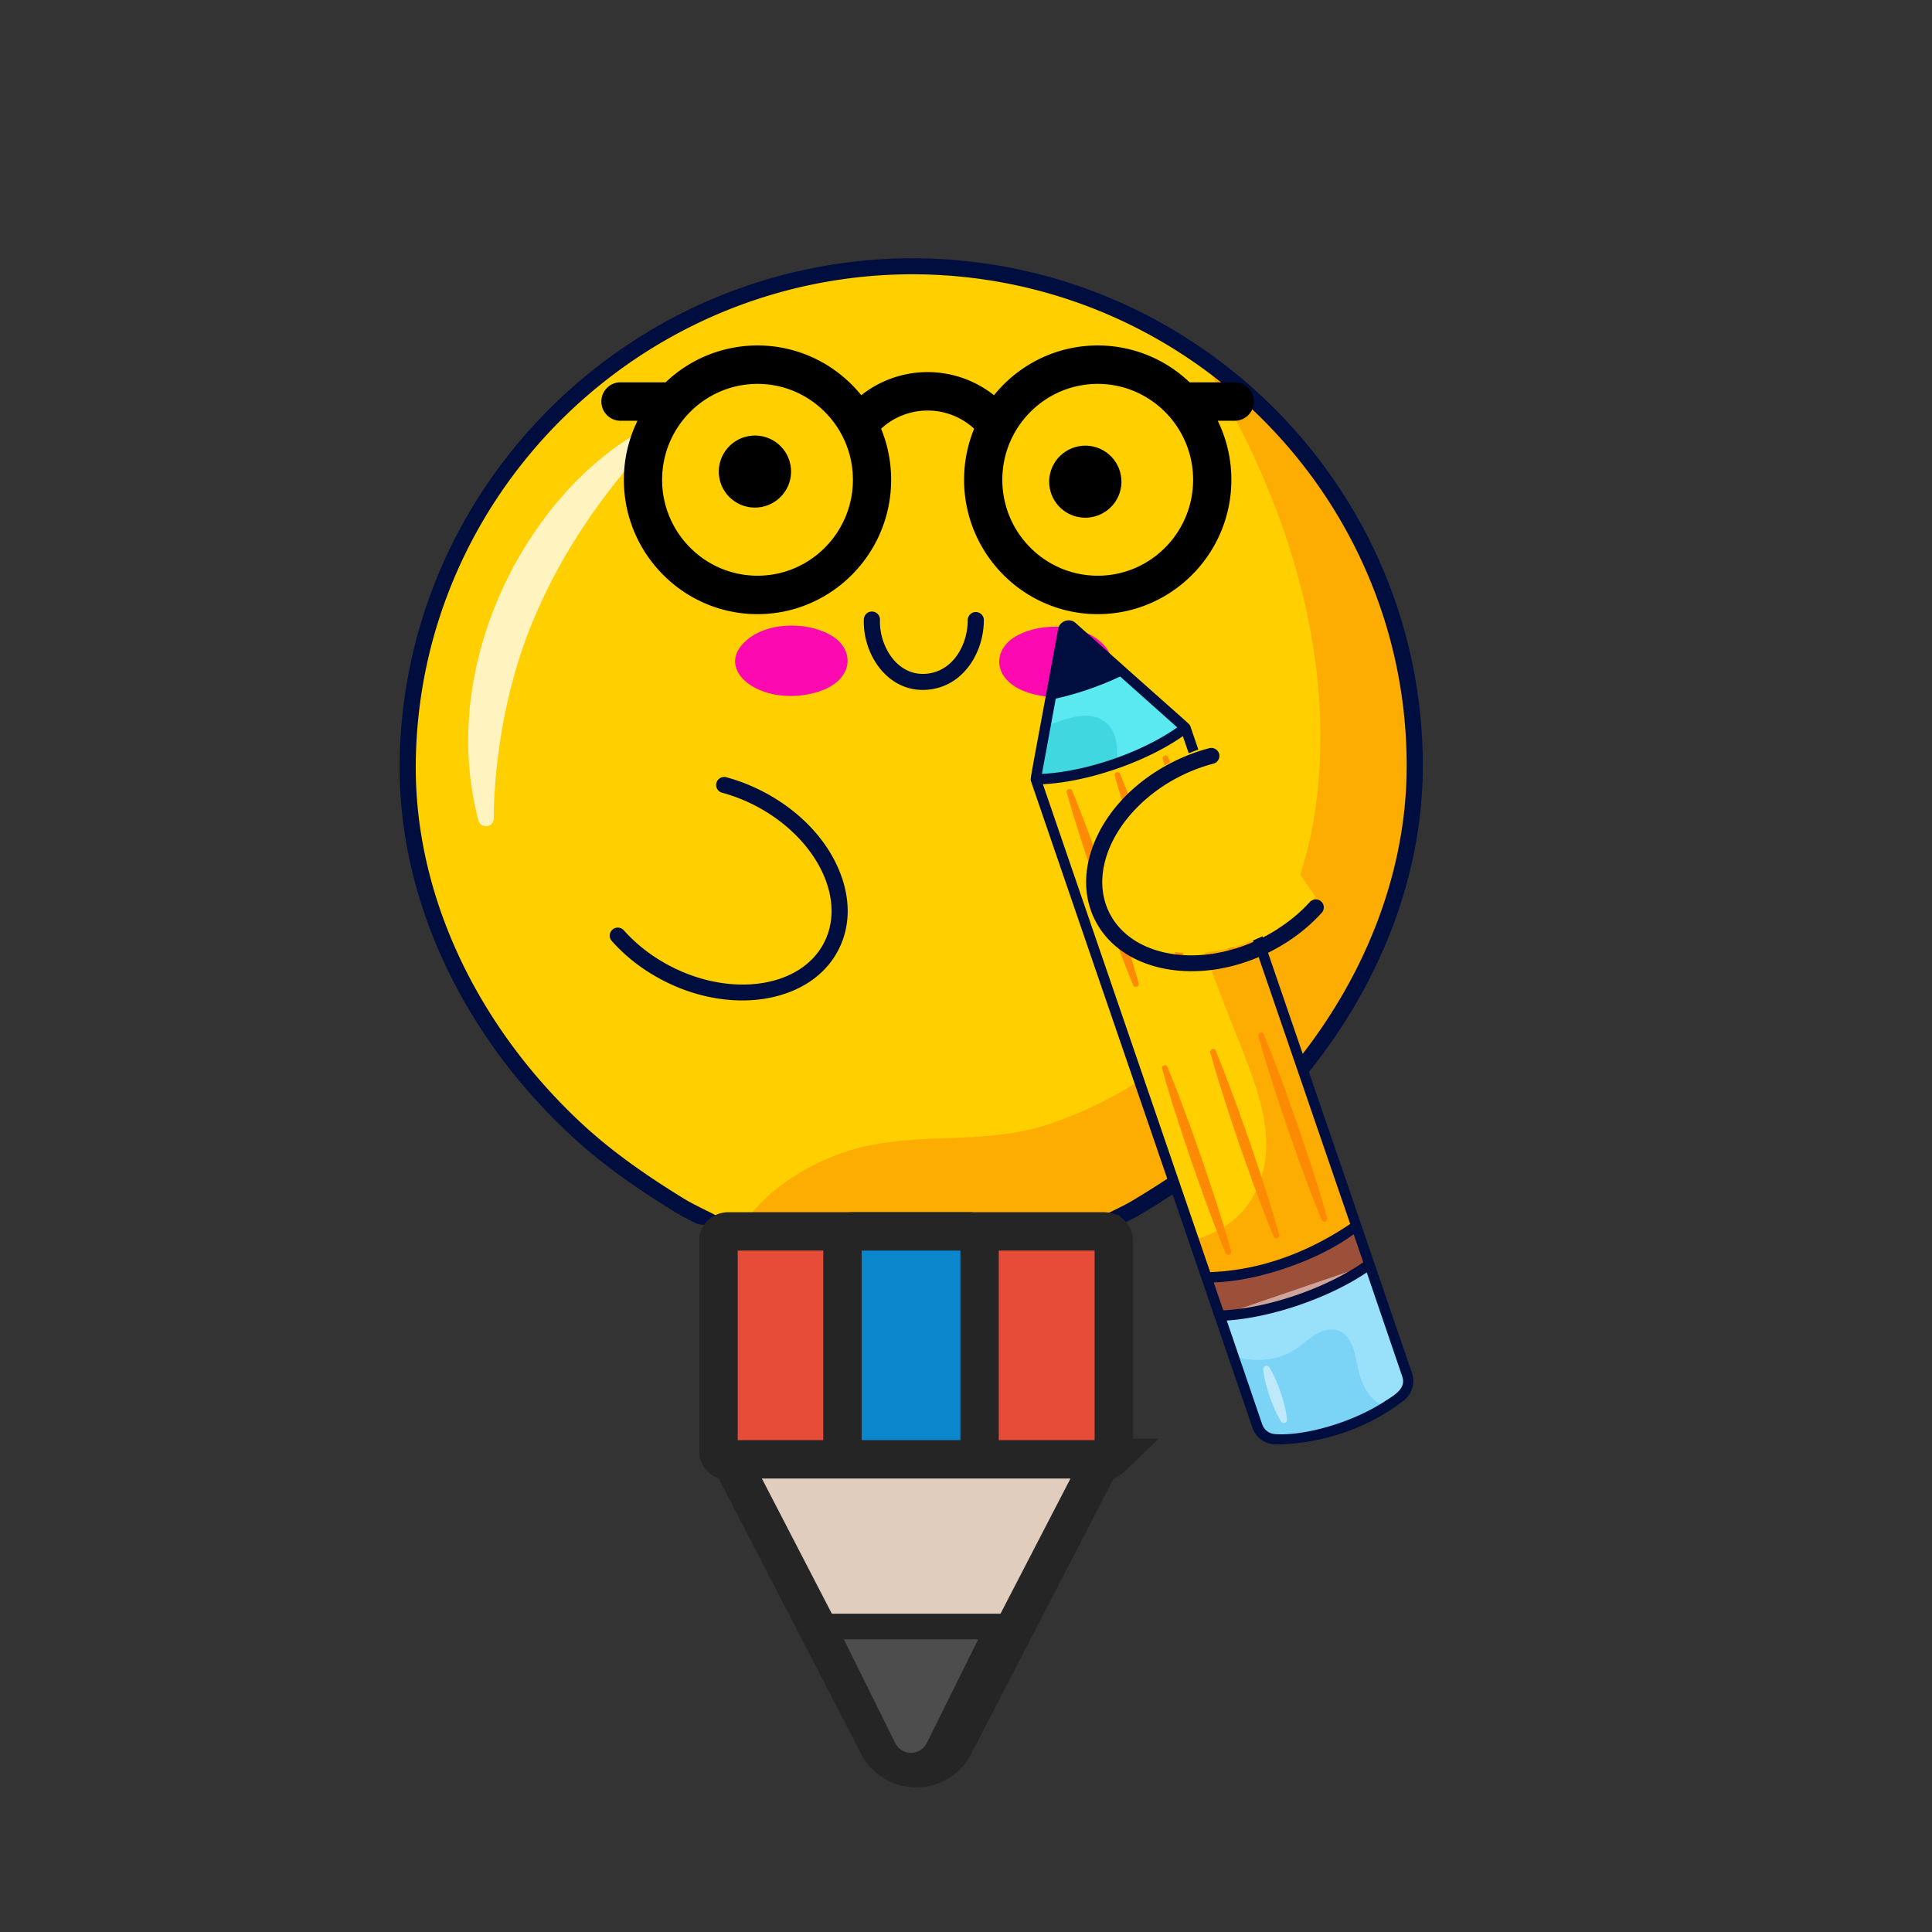 <svg width="151" height="151" viewBox="0 0 151 151" xmlns="http://www.w3.org/2000/svg" xmlns:xlink="http://www.w3.org/1999/xlink">
    <rect x="0" y="0" width="151" height="151" fill="#333333" stroke="none"/>
    <defs>
        <path id="a" d="M0 0h151v151H0z"/>
    </defs>
    <g fill="none" fill-rule="evenodd">
        <mask id="b" fill="#fff">
            <use xlink:href="#a"/>
        </mask>
        <g mask="url(#b)">
            <g fill-rule="nonzero">
                <path d="M110.574 60.107c-.075 10.856-5.506 20.985-13.434 28.266-2.531 2.319-5.38 4.25-8.324 6.01-1.37.825-3.47 1.547-4.596 2.659-1.128 1.112-.523 3.062-.67 4.454a3.286 3.286 0 0 1-3.266 2.913l-18.735-.08c-1.679-.017-3.072-1.283-3.226-2.94-.129-1.393.503-3.338-.614-4.46-.038-.037-.074-.074-.117-.11-1.133-1.059-3.127-1.777-4.443-2.587-2.914-1.785-5.742-3.74-8.236-6.08-7.828-7.347-13.12-17.522-13.046-28.377.148-21.574 17.846-38.998 39.566-38.96l.106-.004v.005c8.458.057 16.27 2.758 22.65 7.305 9.999 7.135 16.475 18.817 16.385 31.986z" fill="#FFCF00"/>
                <path d="M110.574 60.107c-.075 10.856-5.506 20.985-13.434 28.266-2.531 2.319-5.38 4.25-8.324 6.01-1.37.825-3.47 1.547-4.596 2.659-1.128 1.112-.523 3.062-.67 4.454a3.286 3.286 0 0 1-3.266 2.913l-18.735-.08c-1.679-.017-3.072-1.283-3.226-2.94-.129-1.393.503-3.338-.614-4.46-.038-.037-.074-.074-.117-.11 1.488-3.73 6.439-6.477 10.218-7.265 4.878-1.022 9.502-.116 14.225-1.71C92.778 84.22 100.904 75.04 102.7 63.922c1.793-11.124-1.407-22.576-6.83-32.454-.6-1.088-1.231-2.191-1.682-3.347 9.999 7.135 16.475 18.817 16.385 31.986z" opacity=".5" fill="#FD8A02"/>
                <g fill="#FC09B2">
                    <path d="M58.048 50.332c1.604-1.75 4.937-1.818 6.902-.678 1.945 1.128 1.81 3.618-1.172 4.464-4.085 1.157-7.811-1.515-5.73-3.786zM86.311 50.452c-1.58-1.765-4.912-1.86-6.893-.737-1.96 1.112-1.859 3.603 1.112 4.473 4.068 1.193 7.83-1.448 5.781-3.736z"/>
                </g>
                <path d="M41.793 48.197c-3.406 7.94-3.205 16.04-3.195 15.787-.026.696-1.028.812-1.208.135-3.23-12.213 3.814-25.394 12.604-30.371.585-.331 1.184.414.73.907-3.67 3.98-6.758 8.456-8.93 13.542z" fill="#FFF" opacity=".75"/>
            </g>
            <g transform="rotate(-10 171.002 -129.155)">
                <path d="M46.97 28.696a.629.629 0 0 0-.728.508c-.325 1.858-1.793 3.746-3.9 3.572-1.08-.087-1.75-.694-2.12-1.189-.71-.944-.997-2.352-.734-3.59a.63.63 0 0 0-1.233-.26c-.34 1.6.026 3.36.956 4.598.755 1.005 1.803 1.589 3.03 1.688.126.01.249.015.371.015 2.643 0 4.47-2.323 4.87-4.62a.626.626 0 0 0-.512-.722z" fill="#000E3F" fill-rule="nonzero"/>
                <ellipse stroke="#000" fill="#000" cx="31.877" cy="14.886" rx="2.325" ry="2.316"/>
                <ellipse stroke="#000" fill="#000" cx="57.169" cy="20.149" rx="2.325" ry="2.316"/>
                <path d="m47.11.644-.097-.017C25.331-3.231 4.496 11.127.552 32.632c-1.869 10.19 1.06 21.377 8.034 30.697 1.808 2.414 4.078 4.801 7.14 7.511.435.384.939.757 1.471 1.15.869.643 31.445 6.171 32.484 5.874.642-.183 1.248-.356 1.79-.565 3.816-1.456 6.789-2.896 9.357-4.53 9.835-6.282 16.547-15.729 18.416-25.918C83.188 25.346 68.778 4.619 47.11.644zm30.895 45.982c-1.807 9.85-8.316 18.995-17.858 25.09-2.493 1.588-5.393 2.99-9.129 4.417-.491.188-1.07.354-1.684.53-1.224.348-2.49.71-3.423 1.35-.009-.007-.019-.012-.028-.018-.03-.022-.063-.04-.094-.062a4.404 4.404 0 0 0-.4-.244 4.277 4.277 0 0 0-.552-.246c-.056-.02-.111-.043-.169-.061a4.414 4.414 0 0 0-.568-.146L22.66 73.36a4.416 4.416 0 0 0-.735-.066c-.018 0-.037-.005-.055-.005-.087 0-.173.013-.26.018-.1.006-.199.008-.297.02-.117.016-.233.043-.35.068-.084.018-.17.03-.255.053-.01.003-.02.003-.028.006-.65-.93-1.707-1.712-2.73-2.468-.51-.377-.99-.733-1.384-1.08-2.998-2.654-5.212-4.98-6.969-7.324C2.83 53.54-.016 42.706 1.791 32.856c3.82-20.827 24.01-34.733 44.996-31l.11.02h-.005c20.976 3.848 34.933 23.923 31.113 44.75z" fill="#000E3F" fill-rule="nonzero"/>
            </g>
            <g fill-rule="nonzero">
                <path d="M56.601 61.352c.917.248 1.838.604 2.739 1.071 5.088 2.64 7.592 7.835 5.592 11.602-2 3.768-7.745 4.682-12.834 2.041-1.519-.788-2.808-1.804-3.815-2.942" fill="#FFCF00"/>
                <path d="M80.98 60.987a.332.332 0 0 1-.015-.17l.748-4.068.38-2.053.141-.774.866-4.702c.055-.3.46-.44.688-.236l3.568 3.176.587.525 4.644 4.14a.332.332 0 0 1 .096.138l1.022 2.982c.064.189-.055.406-.268.479l-6.754 2.321-4.178 1.435c-.213.073-.439-.022-.504-.215l-1.021-2.978z" fill="#41D7E0"/>
                <path d="m98.267 111.45-2.94-8.617 11.708-4.008 2.94 8.617c.214.627.002 1.32-.526 1.716-.32.246-.685.503-1.089.765a16.46 16.46 0 0 1-8.626 2.566 1.533 1.533 0 0 1-1.467-1.038z" fill="#7BD3F5"/>
                <g opacity=".5">
                    <path d="m96.403 105.99-1.077-3.157 11.709-4.008 2.94 8.617c.214.627.002 1.32-.526 1.716-.32.246-.685.503-1.089.765a2.533 2.533 0 0 1-1.005-.563c-.712-.658-1.05-1.625-1.251-2.573-.221-1.086-.456-2.418-1.5-2.796-.58-.21-1.237-.02-1.77.299-.53.317-.978.752-1.492 1.1-1.424.967-3.304 1.14-4.939.6z" fill="#B8EEFF"/>
                    <path d="m81.713 56.75.38-2.054.141-.774.866-4.702c.055-.3.46-.44.688-.236l3.568 3.176.587.525 4.644 4.14a.332.332 0 0 1 .096.138l1.022 2.982c.064.189-.055.406-.268.479l-6.754 2.321c.042-.957.361-1.915.537-2.868.233-1.264.119-2.783-.928-3.52-.868-.61-2.05-.455-3.06-.128-.502.163-1.004.366-1.519.52z" fill="#74FCFF"/>
                </g>
                <path d="m106.019 95.858 1.012 2.953c-1.467 1.072-3.434 2.058-5.582 2.797-2.149.738-4.306 1.17-6.121 1.225l-1.013-2.953a.984.984 0 0 1 .313-.052c1.675-.01 3.743-.41 5.825-1.125 2.082-.716 3.959-1.673 5.286-2.694a.984.984 0 0 1 .28-.151z" fill-opacity=".515" fill="#FF693F"/>
                <path d="M100.452 98.703c-2.083.715-4.148 1.115-5.825 1.125a.992.992 0 0 0-.313.051l-1.019-2.97L80.95 60.903c1.712-.012 3.874-.398 6.139-1.175 2.258-.78 4.206-1.803 5.562-2.845l.916 2.673 12.453 36.3a1.185 1.185 0 0 0-.284.15c-1.323 1.02-3.2 1.982-5.284 2.696z" fill="#FFCF00"/>
                <g fill="#FD8A02">
                    <path d="M98.766 80.826c.488 1.172.937 2.358 1.38 3.545.443 1.188.854 2.386 1.283 3.579.4 1.202.814 2.4 1.2 3.607a98.972 98.972 0 0 1 1.102 3.64.23.23 0 0 1-.433.15 100.04 100.04 0 0 1-1.376-3.546c-.441-1.188-.852-2.386-1.28-3.58-.397-1.203-.812-2.4-1.195-3.608a100.615 100.615 0 0 1-1.1-3.642.223.223 0 0 1 .42-.145zM91.306 59.198c.508 1.23.977 2.474 1.44 3.72.463 1.245.894 2.501 1.343 3.752.42 1.26.856 2.515 1.26 3.781.406 1.266.805 2.533 1.164 3.815a.23.23 0 0 1-.433.15c-.508-1.23-.975-2.475-1.437-3.72-.461-1.247-.892-2.503-1.34-3.754-.417-1.261-.852-2.517-1.256-3.783a110.146 110.146 0 0 1-1.16-3.816.222.222 0 0 1 .42-.145zM95.008 82.113c.488 1.172.937 2.359 1.38 3.547.443 1.188.854 2.387 1.283 3.58.4 1.203.816 2.401 1.2 3.61.386 1.208.765 2.418 1.104 3.642a.23.23 0 0 1-.433.15c-.487-1.173-.935-2.36-1.377-3.548-.441-1.189-.853-2.388-1.28-3.582-.397-1.204-.813-2.401-1.196-3.61-.384-1.21-.762-2.42-1.1-3.644a.223.223 0 0 1 .419-.145zM87.548 60.498a110.24 110.24 0 0 1 1.438 3.716c.464 1.245.894 2.5 1.343 3.75.42 1.26.855 2.513 1.26 3.778.404 1.265.803 2.531 1.162 3.812a.23.23 0 0 1-.433.15c-.508-1.23-.975-2.472-1.436-3.717-.461-1.245-.892-2.501-1.339-3.751-.417-1.26-.852-2.514-1.255-3.78a109.968 109.968 0 0 1-1.16-3.813.222.222 0 0 1 .42-.145zM91.25 83.4c.488 1.173.937 2.36 1.38 3.55.444 1.189.856 2.389 1.285 3.583.4 1.204.816 2.403 1.202 3.612.385 1.21.765 2.42 1.104 3.646a.23.23 0 0 1-.433.15 99.225 99.225 0 0 1-1.378-3.552c-.442-1.19-.854-2.39-1.28-3.584-.399-1.205-.815-2.404-1.198-3.614a100.49 100.49 0 0 1-1.102-3.646.222.222 0 0 1 .42-.146zM83.792 61.793c.508 1.228.976 2.47 1.438 3.714.463 1.244.894 2.499 1.342 3.747.42 1.26.854 2.513 1.259 3.777.404 1.264.803 2.53 1.161 3.81a.23.23 0 0 1-.433.15c-.507-1.23-.974-2.471-1.435-3.716-.46-1.244-.891-2.5-1.338-3.749-.417-1.26-.852-2.513-1.254-3.777-.404-1.265-.801-2.531-1.16-3.811a.223.223 0 0 1 .42-.145z"/>
                </g>
                <path d="M94.627 99.828a.992.992 0 0 0-.313.051l-1.019-2.971c2.13-.589 3.763-1.686 4.786-3.667 1.679-3.26.668-6.82-.538-10.016-2.834-7.504-8.267-19.316-4.723-22.878.193-.194.453-.5.747-.79l12.453 36.3a1.185 1.185 0 0 0-.284.15c-2.796 2.157-7.707 3.8-11.11 3.821z" fill="#FD8A02" opacity=".5"/>
                <path d="M100.127 111.098c-.389-.625-.657-1.29-.896-1.966-.227-.68-.425-1.37-.5-2.103a.259.259 0 0 1 .476-.163c.388.625.653 1.292.89 1.97.223.68.418 1.371.492 2.104a.25.25 0 0 1-.462.158z" fill="#FFF" opacity=".5"/>
                <g fill="#000E3F">
                    <path d="M87.942 52.684c-.87.433-1.834.837-2.861 1.19a23.958 23.958 0 0 1-2.988.82l.143-.774.864-4.699c.056-.303.459-.442.689-.237l3.565 3.177.588.523z"/>
                    <path d="M80.599 61.118c7.622 22.249 9.885 28.796 17.287 50.463a1.93 1.93 0 0 0 1.852 1.311c3.73-.043 7.255-1.337 9.953-3.411.669-.503.936-1.374.665-2.17-15.489-45.208 12.876 37.502-17.306-50.504l-.017-.05c-.01-.03-.03-.053-.046-.079-.12-.189.087.066-8.93-7.995-.459-.41-1.24-.15-1.353.464-2.346 12.782-2.192 11.588-2.105 11.97zm25.2 35.346.752 2.191c-2.855 1.99-7.338 3.57-10.943 3.759l-.749-2.185c3.533-.094 8.262-1.771 10.94-3.765zm2.346 13.118c-2.85 1.81-6.552 2.672-8.526 2.5a1.128 1.128 0 0 1-.97-.762h-.001l-2.768-8.11c3.607-.244 8.046-1.804 10.942-3.76l2.772 8.122c.327.96-.58 1.447-1.45 2.01zm-13.56-10.155L81.51 61.292c3.557-.177 8.103-1.764 10.939-3.757l13.08 38.127c-3.792 2.55-7.526 3.638-10.944 3.765zM83.49 49.305c.007-.008.03-.016.03-.02l8.49 7.568c-2.842 2.002-7.23 3.47-10.576 3.632l2.056-11.18z"/>
                </g>
                <path d="M94.677 58.275c-.92.24-1.846.589-2.753 1.048-5.125 2.597-7.7 7.77-5.752 11.554 1.948 3.784 7.681 4.747 12.806 2.15 1.53-.776 2.833-1.781 3.855-2.91" fill="#FFCF00"/>
                <g fill="#000E3F">
                    <path d="M59.936 78.027c-2.495.44-5.408.006-8.13-1.406-1.555-.807-2.898-1.844-3.996-3.084a.622.622 0 0 1 .058-.882.633.633 0 0 1 .888.055c.982 1.108 2.239 2.076 3.635 2.801 4.773 2.477 10.15 1.679 11.984-1.777.707-1.33.809-2.9.296-4.54-.77-2.465-2.873-4.79-5.624-6.217a13.176 13.176 0 0 0-2.613-1.022.623.623 0 0 1-.44-.768.632.632 0 0 1 .774-.439c.975.264 1.94.64 2.864 1.12 3.087 1.601 5.361 4.136 6.242 6.952.614 1.964.48 3.864-.385 5.495-1.068 2.012-3.11 3.282-5.553 3.712zM95.326 75.712c-4.181.738-8.114-.634-9.715-3.745-.844-1.638-.95-3.54-.309-5.498.92-2.809 3.229-5.323 6.336-6.898.928-.47 1.896-.84 2.88-1.096a.636.636 0 0 1 .768.446.628.628 0 0 1-.45.764c-.896.234-1.78.57-2.628 1-2.77 1.404-4.903 3.71-5.708 6.168-.536 1.636-.455 3.207.233 4.543 1.787 3.472 7.151 4.315 11.96 1.879 1.406-.713 2.676-1.671 3.672-2.77a.633.633 0 0 1 .89-.049c.259.23.28.626.046.884-1.115 1.23-2.474 2.256-4.039 3.049a14.18 14.18 0 0 1-3.936 1.323z"/>
                </g>
            </g>
            <g stroke="#252525">
                <path d="M86.293 96.245c.214 0 .41.082.551.22a.674.674 0 0 1 .209.482v16.516c0 .19-.082.36-.209.483a.786.786 0 0 1-.55.22H56.917a.786.786 0 0 1-.551-.22.674.674 0 0 1-.209-.483V96.947c0-.19.082-.36.209-.483a.786.786 0 0 1 .55-.219h29.376z" stroke-width="3" fill="#E64C38"/>
                <path d="M75.775 96.245c.224 0 .429.083.576.225.127.122.21.29.21.477v16.516a.662.662 0 0 1-.21.477.827.827 0 0 1-.576.226H66.63a.827.827 0 0 1-.576-.226.662.662 0 0 1-.21-.477V96.947c0-.187.083-.355.21-.477a.827.827 0 0 1 .576-.225z" stroke-width="3" fill="#0986CC"/>
                <path d="m57.08 114.056 11.555 22.322a3.337 3.337 0 0 0 5.942 0l11.555-22.322H57.079z" stroke-width="3" fill="#E0CDBD" stroke-linecap="round" stroke-linejoin="round"/>
                <path d="m78.064 127.126-4.726 9.539a2.391 2.391 0 0 1-1.383 1.21 2.355 2.355 0 0 1-1.818-.13 2.405 2.405 0 0 1-1.07-1.08l-4.727-9.54h13.724z" stroke-width="2" fill="#4D4D4D"/>
            </g>
            <g fill="#000" fill-rule="nonzero">
                <path d="M96.506 29.88h-3.532A10.378 10.378 0 0 0 85.795 27c-3.269 0-6.191 1.518-8.108 3.889a8.347 8.347 0 0 0-10.374 0C65.396 28.518 62.473 27 59.205 27a10.378 10.378 0 0 0-7.179 2.88h-3.532c-.825 0-1.494.673-1.494 1.502 0 .83.669 1.503 1.494 1.503h1.331A10.482 10.482 0 0 0 48.76 37.5c0 5.79 4.686 10.5 10.445 10.5s10.444-4.71 10.444-10.5c0-1.413-.28-2.762-.785-3.993a5.364 5.364 0 0 1 7.272 0 10.49 10.49 0 0 0-.785 3.993c0 5.79 4.685 10.5 10.444 10.5 5.76 0 10.445-4.71 10.445-10.5 0-1.655-.384-3.222-1.065-4.615h1.33c.826 0 1.495-.673 1.495-1.503 0-.83-.669-1.502-1.494-1.502zM59.205 44.996c-4.111 0-7.456-3.363-7.456-7.496 0-4.133 3.345-7.496 7.456-7.496 4.111 0 7.456 3.363 7.456 7.496 0 4.133-3.345 7.496-7.456 7.496zm26.59 0c-4.111 0-7.456-3.363-7.456-7.496 0-4.133 3.345-7.496 7.456-7.496 4.111 0 7.456 3.363 7.456 7.496 0 4.133-3.345 7.496-7.456 7.496z"/>
            </g>
        </g>
    </g>
</svg>
